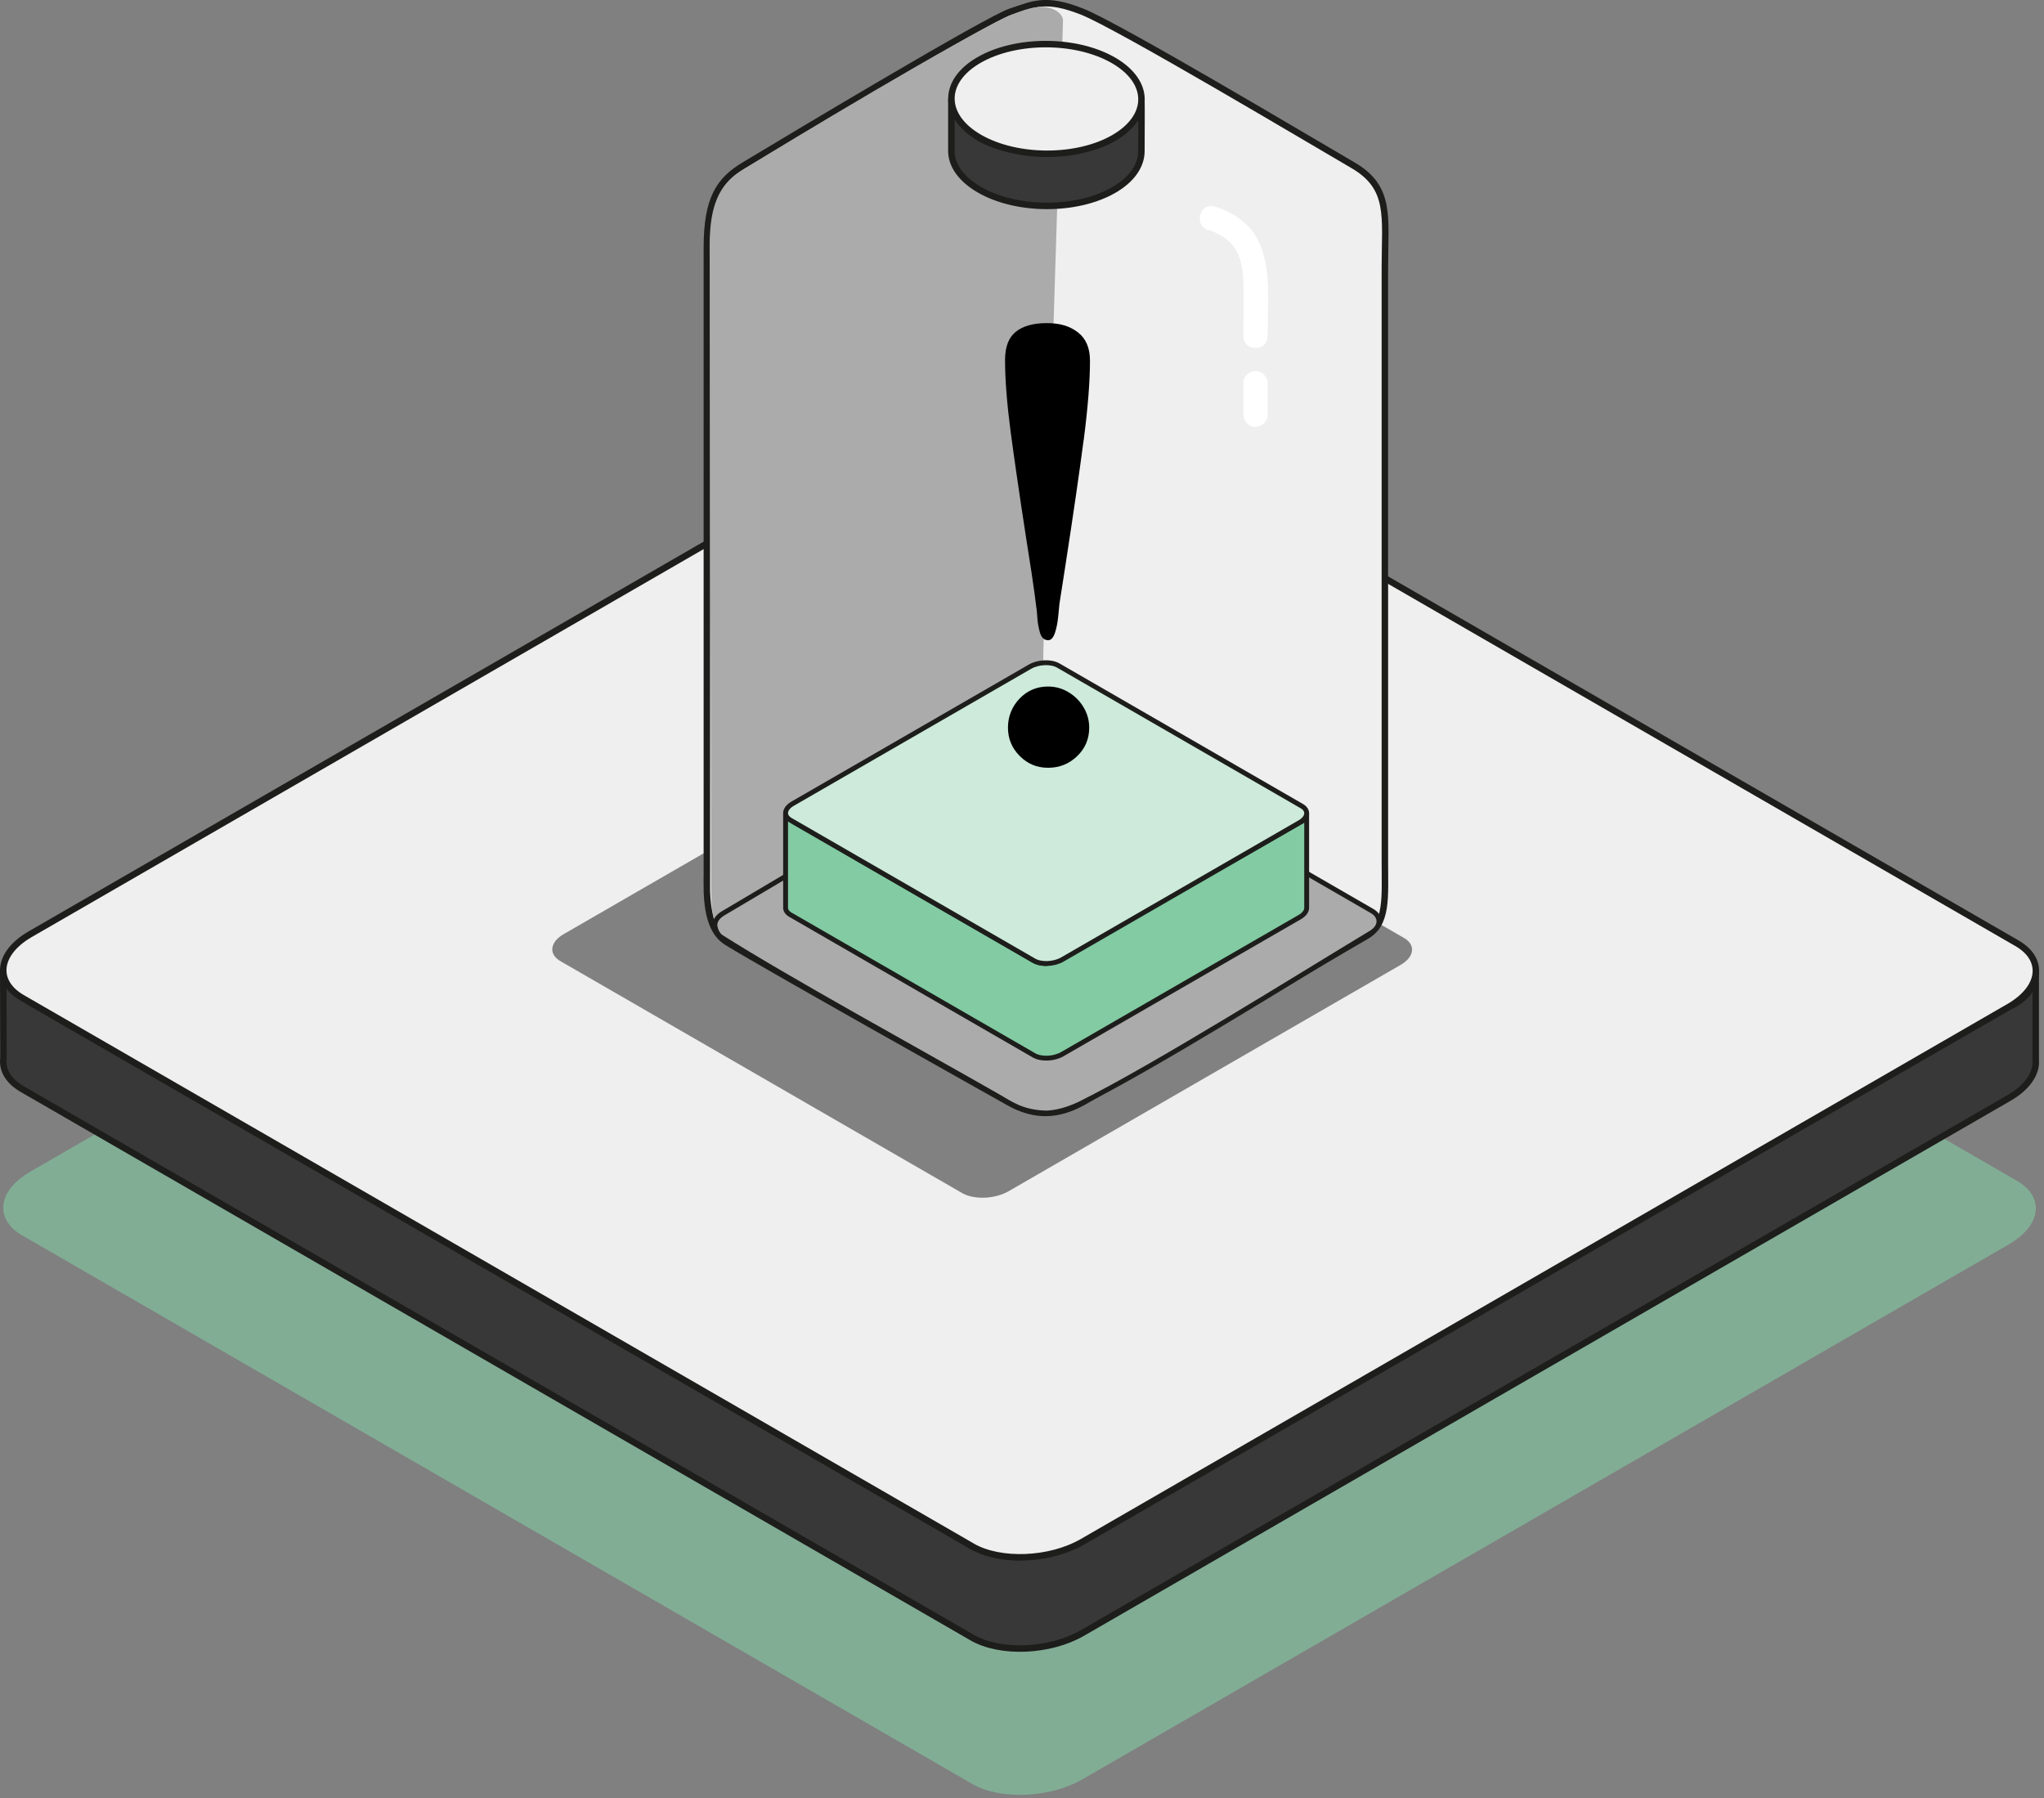 <svg width="316" height="278" viewBox="0 0 316 278" fill="none" xmlns="http://www.w3.org/2000/svg">
<rect x="0" y="0" width="316" height="278" fill="#808080" stroke="none"/>
<g clip-path="url(#clip0_524_33175)">
<path opacity="0.6" d="M150.31 275.78L3.43 190.98C1.48 189.85 0.52 188.34 0.5 186.76C0.48 184.81 1.89 182.75 4.65 181.15L147.9 98.44C152.92 95.54 160.58 95.23 164.93 97.73L311.8 182.53C316.15 185.04 315.6 189.46 310.58 192.36L167.33 275.07C162.31 277.97 154.65 278.28 150.3 275.78H150.31Z" fill="#82CBA3"/>
<path d="M0.5 150.03L0.53 163.59C0.31 165.37 1.26 167.1 3.43 168.36L150.3 253.16C154.65 255.67 162.31 255.35 167.33 252.45L310.58 169.74C313.48 168.07 314.89 165.88 314.72 163.85V150.02C314.79 154.1 310.58 155.63 310.58 155.63C310.58 155.63 162.87 240.73 157.62 240.73C152.37 240.73 148.93 238.25 148.93 238.25C148.93 238.25 9.84 157.95 5.38 155.37C0.92 152.8 0.5 150.02 0.5 150.02" fill="#393838"/>
<path d="M0.5 150.03L0.53 163.59C0.31 165.37 1.26 167.1 3.43 168.36L150.3 253.16C154.65 255.67 162.31 255.35 167.33 252.45L310.58 169.74C313.48 168.07 314.89 165.88 314.72 163.85V150.02C314.79 154.1 310.58 155.63 310.58 155.63C310.58 155.63 162.87 240.73 157.62 240.73C152.37 240.73 148.93 238.25 148.93 238.25C148.93 238.25 9.84 157.95 5.38 155.37C0.92 152.8 0.5 150.02 0.5 150.02" stroke="#1D1D1B" stroke-miterlimit="10"/>
<path d="M150.31 239.05L3.43 154.26C1.48 153.13 0.52 151.62 0.5 150.04C0.48 148.09 1.89 146.03 4.65 144.43L147.91 61.72C152.93 58.82 160.59 58.51 164.94 61.01L311.81 145.81C316.16 148.32 315.61 152.74 310.59 155.64L167.34 238.35C162.32 241.25 154.66 241.56 150.31 239.06V239.05Z" fill="#EFEFEF" stroke="#1D1D1B" stroke-miterlimit="10"/>
<path opacity="0.6" d="M148.75 184.44L86.62 148.57C85.8 148.09 85.39 147.45 85.38 146.78C85.38 145.96 85.97 145.08 87.14 144.41L147.73 109.43C149.85 108.2 153.09 108.07 154.93 109.13L217.06 145C218.9 146.06 218.67 147.93 216.54 149.16L155.95 184.14C153.83 185.37 150.59 185.5 148.75 184.44Z" fill="#393838"/>
<path d="M109.27 136.87C109.27 143 111.03 144.82 112.49 145.72C118.55 149.44 150.58 167.39 155.96 170.42C160.05 172.72 163.62 172.46 167.36 170.42C171.1 168.38 204.63 148.5 211.21 144.72C214.54 142.81 214.1 138.76 214.1 133.15V41.33C214.1 33.5 215.12 29 209.16 25.54C203.2 22.08 172.92 4.02 167.3 1.8C161.68 -0.42 159.81 0.61 156.24 1.8C152.67 2.99 122.87 20.83 115.05 25.54C111.22 27.85 109.28 30.65 109.28 38.31C109.28 45.97 109.28 136.88 109.28 136.88L109.27 136.87Z" fill="#EFEFEF" stroke="#1D1D1B" stroke-miterlimit="10"/>
<path d="M157.33 117.65L113.79 142.79C111.15 145.43 109.92 143.79 109.94 136.82L109.71 38.16C109.71 33.11 110.51 28.84 114.69 26.32C114.69 26.32 139.76 10.94 153.41 3.73C155.43 2.66 159.09 0.88 161.37 1.08C163.38 1.25 164.34 2.37 164.34 3.13L161.31 100.33C161.3 106.13 160.26 114.74 157.33 117.67V117.65Z" fill="#ACABAB"/>
<path d="M161.38 172.05C157.9 171.88 156.21 170.59 154.39 169.55C142.3 162.63 121.45 151.21 111.48 144.86C110.86 144.47 110.53 143.49 110.52 142.97C110.52 142.33 110.97 141.66 111.88 141.14L158.66 113.42C160.3 112.47 162.8 112.37 164.22 113.18L212.13 140.84C213.55 141.66 213.58 143.24 211.96 144.22C200.84 150.92 178.34 165.01 167.09 170.58C164.1 172.06 161.97 172.08 161.39 172.06L161.38 172.05Z" fill="#ACABAB" stroke="#1D1D1B" stroke-width="0.75" stroke-miterlimit="10"/>
<path d="M121.45 125.7V140.19C121.4 140.65 121.64 141.09 122.2 141.41L159.86 163.15C160.97 163.79 162.94 163.71 164.22 162.97L200.95 141.77C201.69 141.34 202.05 140.78 202.01 140.26V125.7C202.03 126.75 200.95 127.14 200.95 127.14C200.95 127.14 163.08 148.96 161.73 148.96C160.38 148.96 159.5 148.32 159.5 148.32C159.5 148.32 123.84 127.73 122.7 127.07C121.56 126.41 121.45 125.7 121.45 125.7Z" fill="#82CBA3" stroke="#1D1D1B" stroke-width="0.75" stroke-miterlimit="10"/>
<path d="M159.86 148.52L122.2 126.78C121.7 126.49 121.45 126.1 121.45 125.7C121.45 125.2 121.81 124.67 122.51 124.26L159.24 103.06C160.53 102.32 162.49 102.24 163.6 102.88L201.26 124.62C202.37 125.26 202.23 126.4 200.95 127.14L164.22 148.34C162.93 149.08 160.97 149.16 159.86 148.52Z" fill="#CDEADA" stroke="#1D1D1B" stroke-width="0.75" stroke-miterlimit="10"/>
<path d="M147.08 15.26V23.35C147.08 25.51 148.55 27.67 151.42 29.33C157.18 32.65 166.48 32.67 172.2 29.37C175.07 27.71 176.46 25.53 176.46 23.35C176.46 20.88 176.5 16.48 176.46 15.3C176.45 14.99 176.49 23.55 161.87 23.55C147.25 23.55 147.08 15.26 147.08 15.26Z" fill="#393838" stroke="#1D1D1B" stroke-miterlimit="10"/>
<path d="M151.35 9.28C157.07 5.98 166.37 6 172.13 9.32C177.89 12.64 177.92 18.01 172.21 21.31C166.5 24.61 157.19 24.59 151.43 21.27C145.67 17.95 145.64 12.58 151.35 9.28Z" fill="#EFEFEF" stroke="#1D1D1B" stroke-miterlimit="10"/>
<path d="M186.79 35.54C188.24 35.97 189.88 36.9 190.78 38.19C191.78 39.61 192.11 41.46 192.2 43.16C192.36 46.08 192.22 49.04 192.22 51.97C192.22 54.38 195.97 54.39 195.97 51.97C195.97 48.66 196.23 45.2 195.84 41.91C195.56 39.59 194.92 37.33 193.42 35.49C192.03 33.79 189.88 32.55 187.8 31.93C185.48 31.24 184.49 34.86 186.8 35.55L186.79 35.54Z" fill="white"/>
<path d="M192.22 59.24C192.22 60.86 192.22 62.49 192.22 64.11C192.22 65.09 193.08 66.03 194.1 65.99C195.12 65.95 195.97 65.17 195.98 64.11C195.98 62.49 195.98 60.86 195.98 59.24C195.98 58.26 195.12 57.32 194.1 57.36C193.08 57.4 192.23 58.18 192.22 59.24Z" fill="white"/>
<path d="M167.53 68.02C166.88 72.99 165.94 79.46 164.71 87.43L163.79 93.33C163.76 93.57 163.7 94.18 163.61 95.18C163.52 96.17 163.35 97.05 163.1 97.82C162.84 98.59 162.49 98.97 162.05 98.97C161.43 98.97 161.02 98.59 160.79 97.84C160.57 97.09 160.43 96.34 160.38 95.61C160.33 94.88 160.29 94.39 160.25 94.15C160.08 92.68 159.81 90.77 159.46 88.43C159.1 86.09 158.84 84.41 158.67 83.38C157.61 76.51 156.8 70.93 156.23 66.64C155.67 62.35 155.38 58.68 155.38 55.64C155.38 53.62 155.94 52.17 157.05 51.28C158.16 50.39 159.76 49.95 161.84 49.95C163.92 49.95 165.43 50.43 166.66 51.39C167.89 52.35 168.51 53.8 168.51 55.75C168.51 58.96 168.18 63.06 167.54 68.03L167.53 68.02ZM165.19 107.01C166.16 107.59 166.94 108.37 167.52 109.34C168.1 110.31 168.39 111.37 168.39 112.49C168.39 114.23 167.77 115.7 166.52 116.9C165.27 118.1 163.78 118.69 162.03 118.69C160.28 118.69 158.86 118.08 157.65 116.87C156.44 115.66 155.83 114.2 155.83 112.49C155.83 110.78 156.43 109.25 157.62 108C158.82 106.75 160.29 106.13 162.03 106.13C163.16 106.13 164.21 106.42 165.18 107L165.19 107.01Z" fill="black"/>
</g>
<defs>
<clipPath id="clip0_524_33175">
<rect width="315.24" height="277.47" fill="white"/>
</clipPath>
</defs>
</svg>
